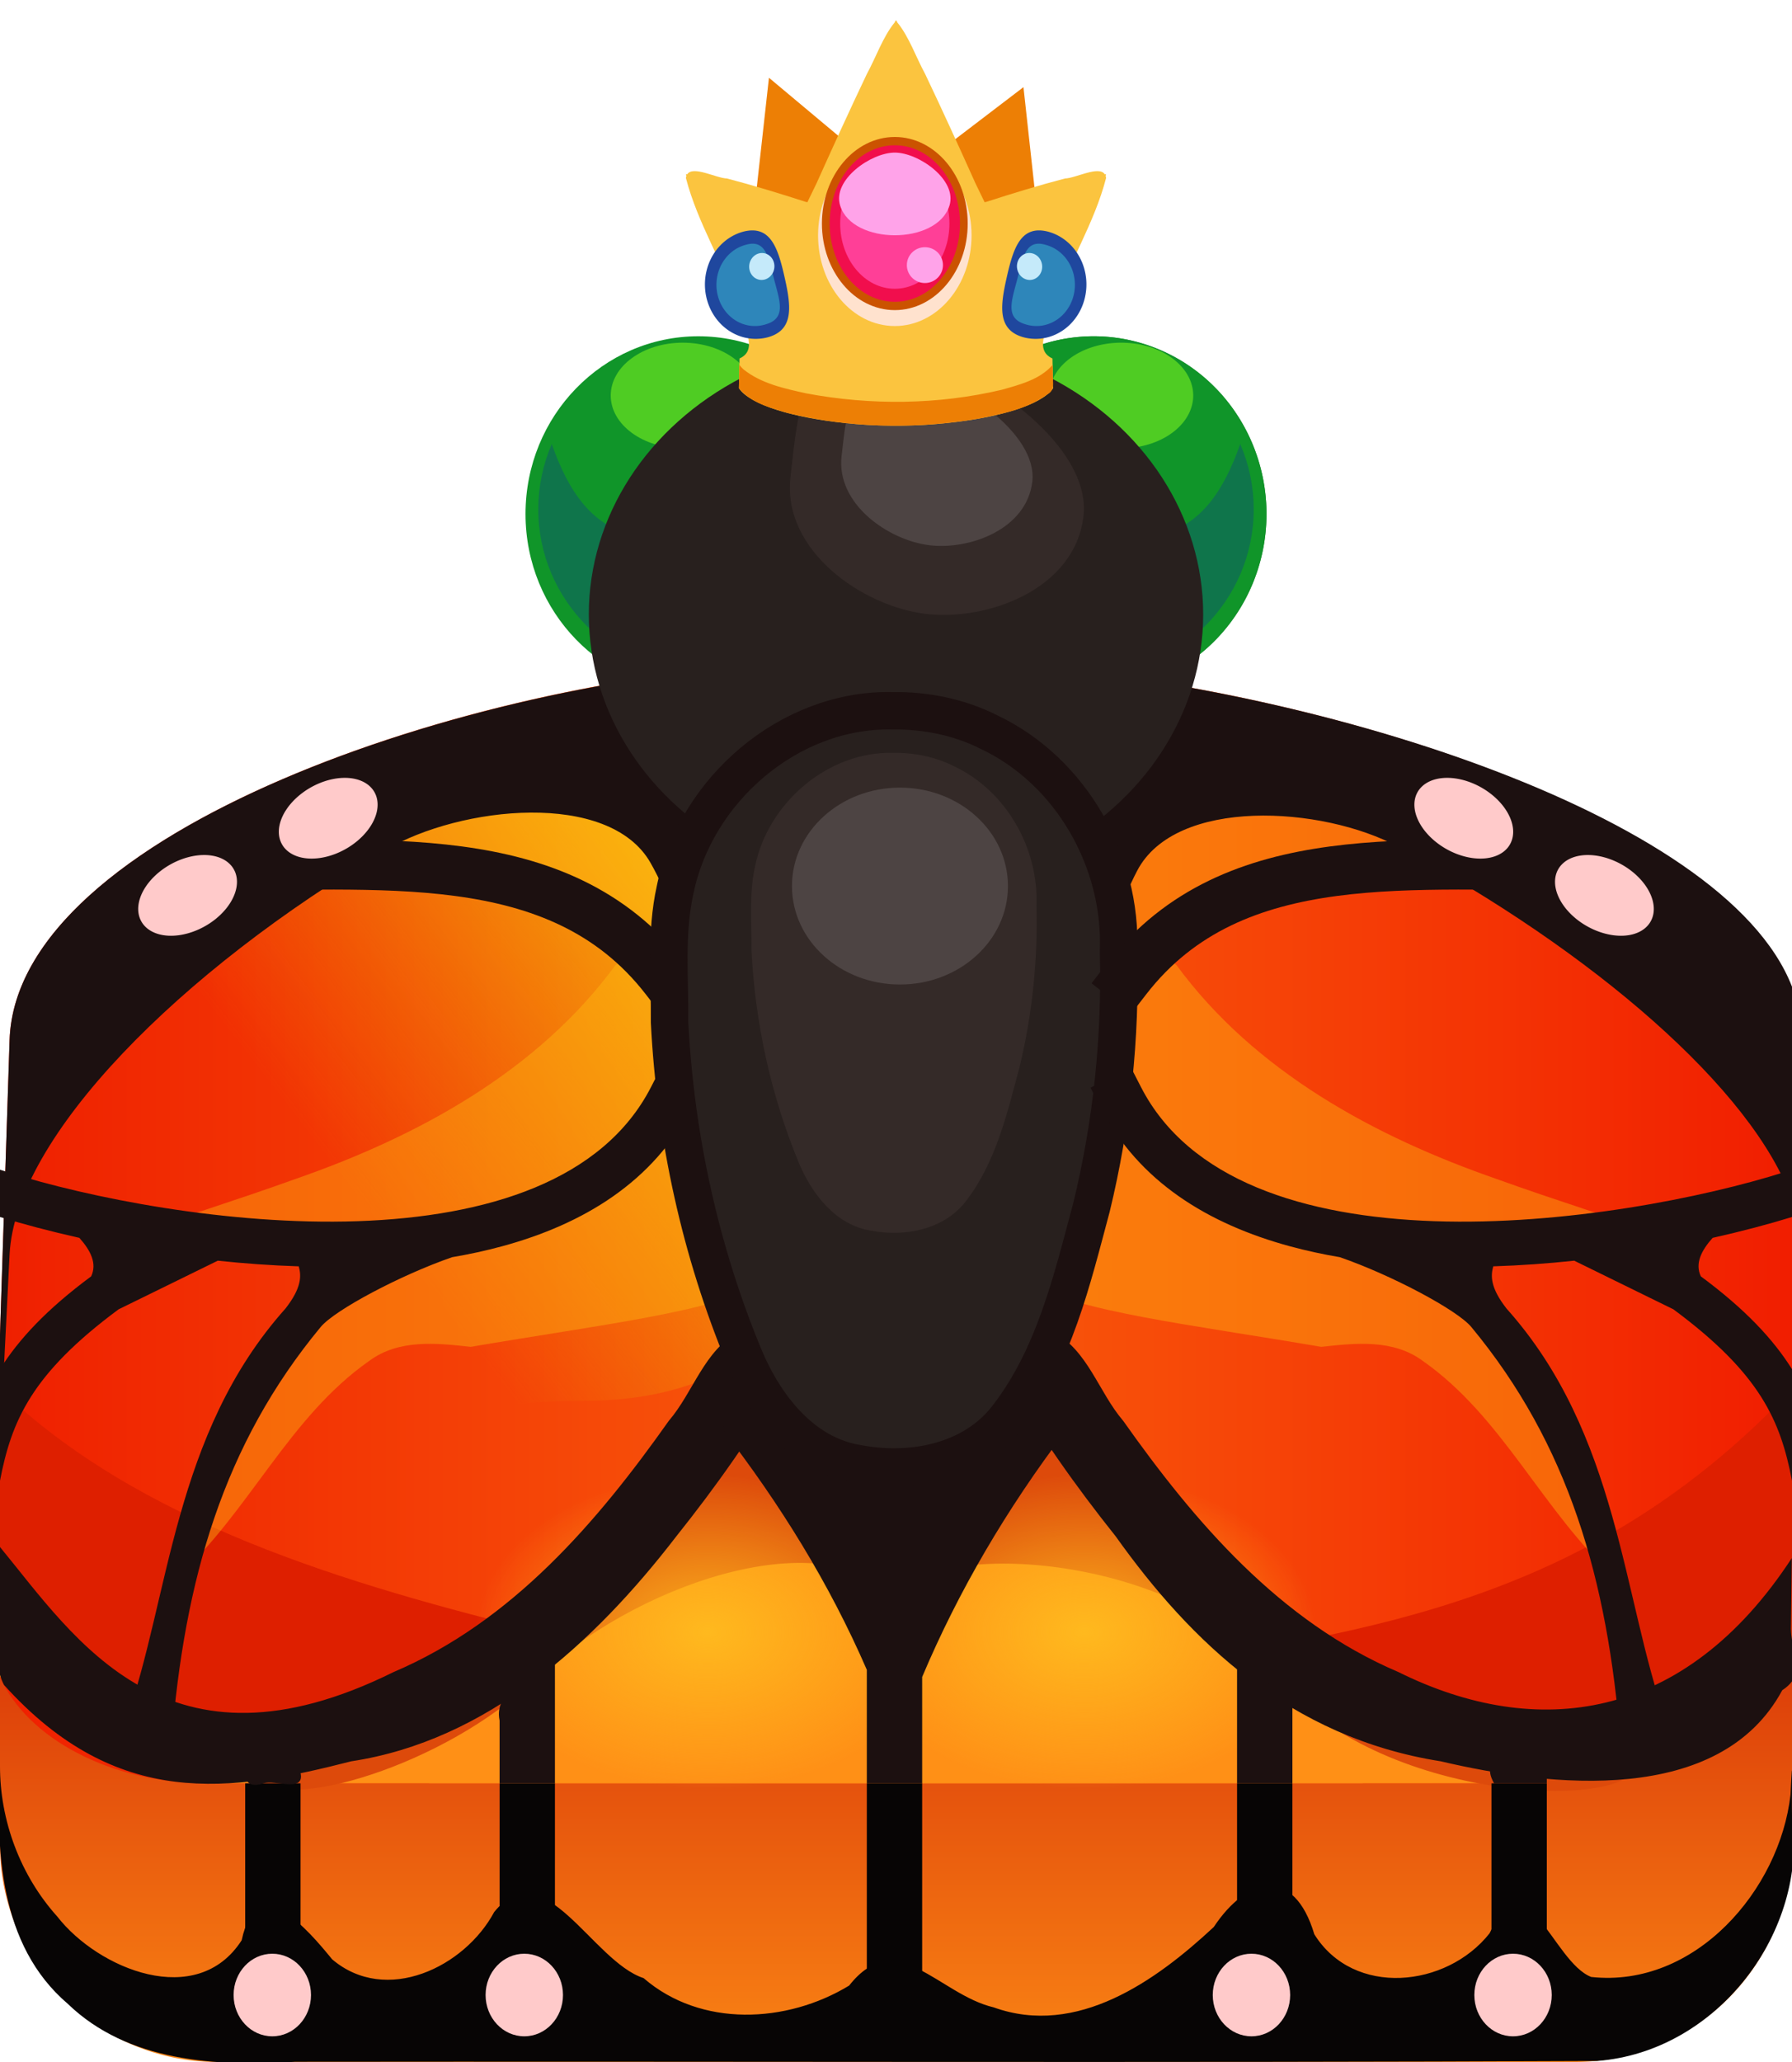 <?xml version="1.0" encoding="UTF-8" standalone="no"?>
<svg
   viewBox="0 0 300 345"
   version="1.1"
   id="svg53"
   xml:space="preserve"
   sodipodi:docname="monarchButterfly.svg"
   inkscape:version="1.2 (dc2aedaf03, 2022-05-15)"
   xmlns:inkscape="http://www.inkscape.org/namespaces/inkscape"
   xmlns:sodipodi="http://sodipodi.sourceforge.net/DTD/sodipodi-0.dtd"
   xmlns:xlink="http://www.w3.org/1999/xlink"
   xmlns="http://www.w3.org/2000/svg"
   xmlns:svg="http://www.w3.org/2000/svg"><sodipodi:namedview
     id="namedview194"
     pagecolor="#505050"
     bordercolor="#ffffff"
     borderopacity="1"
     inkscape:showpageshadow="0"
     inkscape:pageopacity="0"
     inkscape:pagecheckerboard="1"
     inkscape:deskcolor="#505050"
     showgrid="false"
     inkscape:zoom="0.72753623"
     inkscape:cx="119.58167"
     inkscape:cy="233.66534"
     inkscape:window-width="1366"
     inkscape:window-height="705"
     inkscape:window-x="-8"
     inkscape:window-y="-8"
     inkscape:window-maximized="1"
     inkscape:current-layer="svg53" /><defs
     id="defs7"><inkscape:path-effect
       effect="mirror_symmetry"
       start_point="482.502,26.652"
       end_point="482.502,88.926"
       center_point="482.502,57.789"
       id="path-effect3185"
       is_visible="true"
       lpeversion="1.2"
       lpesatellites=""
       mode="free"
       discard_orig_path="false"
       fuse_paths="false"
       oposite_fuse="false"
       split_items="true"
       split_open="false"
       link_styles="false" /><inkscape:path-effect
       effect="mirror_symmetry"
       start_point="474.686,19.977"
       end_point="497.997,80.758"
       center_point="486.342,50.368"
       id="path-effect2816"
       is_visible="true"
       lpeversion="1.2"
       lpesatellites=""
       mode="free"
       discard_orig_path="false"
       fuse_paths="false"
       oposite_fuse="false"
       split_items="false"
       split_open="false"
       link_styles="false" /><inkscape:path-effect
       effect="fillet_chamfer"
       id="path-effect1093"
       is_visible="true"
       lpeversion="1"
       nodesatellites_param="F,0,0,1,0,0,0,1 @ F,0,0,1,0,0,0,1 @ F,0,0,1,0,0,0,1 @ F,0,0,1,0,0,0,1 @ F,0,0,1,0,0,0,1 @ F,0,0,1,0,0,0,1 @ F,0,0,1,0,1.944,0,1 @ F,0,0,1,0,2.673,0,1 @ F,0,0,1,0,0,0,1 @ F,0,0,1,0,2.43,0,1 @ F,0,0,1,0,1.93,0,1 @ F,0,0,1,0,0,0,1 @ F,0,0,1,0,0,0,1 @ F,0,0,1,0,0,0,1 @ F,0,0,1,0,0,0,1 @ F,0,0,1,0,0,0,1"
       unit="px"
       method="auto"
       mode="F"
       radius="0"
       chamfer_steps="1"
       flexible="false"
       use_knot_distance="true"
       apply_no_radius="true"
       apply_with_radius="true"
       only_selected="false"
       hide_knots="false" /><inkscape:path-effect
       effect="mirror_symmetry"
       start_point="484.502,24.346"
       end_point="484.502,89.871"
       center_point="484.502,57.108"
       id="path-effect1031"
       is_visible="true"
       lpeversion="1.2"
       lpesatellites=""
       mode="free"
       discard_orig_path="false"
       fuse_paths="false"
       oposite_fuse="false"
       split_items="true"
       split_open="false"
       link_styles="false" /><inkscape:path-effect
       effect="fillet_chamfer"
       id="path-effect1029"
       is_visible="true"
       lpeversion="1"
       nodesatellites_param="F,0,0,1,0,6.422,0,1 @ F,0,0,1,0,0,0,1 @ F,0,0,1,0,0,0,1"
       unit="px"
       method="auto"
       mode="F"
       radius="0"
       chamfer_steps="1"
       flexible="false"
       use_knot_distance="true"
       apply_no_radius="true"
       apply_with_radius="true"
       only_selected="false"
       hide_knots="false" /><inkscape:path-effect
       effect="fillet_chamfer"
       id="path-effect1023"
       is_visible="true"
       lpeversion="1"
       nodesatellites_param="F,0,0,1,0,9.388,0,1 @ F,0,0,1,0,0,0,1 @ F,0,0,1,0,0,0,1"
       unit="px"
       method="auto"
       mode="F"
       radius="0"
       chamfer_steps="1"
       flexible="false"
       use_knot_distance="true"
       apply_no_radius="true"
       apply_with_radius="true"
       only_selected="false"
       hide_knots="false" /><linearGradient
       id="linearGradient9964"><stop
         style="stop-color:#ffed10;stop-opacity:0.795;"
         offset="0"
         id="stop9960" /><stop
         style="stop-color:#e5c203;stop-opacity:0;"
         offset="1"
         id="stop9962" /></linearGradient><linearGradient
       id="linearGradient9948"><stop
         style="stop-color:#ffbe1f;stop-opacity:0.892;"
         offset="0"
         id="stop9944" /><stop
         style="stop-color:#ffbe1f;stop-opacity:0;"
         offset="1"
         id="stop9946" /></linearGradient><linearGradient
       xlink:href="#linearGradient2713"
       id="linearGradient2715"
       x1="-1.617"
       y1="204.635"
       x2="301.617"
       y2="204.635"
       gradientUnits="userSpaceOnUse"
       gradientTransform="translate(-2.4204247e-6)" /><linearGradient
       id="linearGradient2713"><stop
         style="stop-color:#ef1f00;stop-opacity:1;"
         offset="0"
         id="stop2709" /><stop
         style="stop-color:#f95e0c;stop-opacity:1;"
         offset="0.5"
         id="stop3131" /><stop
         style="stop-color:#f11d00;stop-opacity:1;"
         offset="1"
         id="stop2711" /></linearGradient><linearGradient
       id="A"
       x1="150"
       y1="356.11"
       x2="150"
       y2="161.16"
       gradientUnits="userSpaceOnUse"><stop
         offset="0"
         stop-color="#995b3c"
         id="stop2"
         style="stop-color:#ff9016;stop-opacity:1;" /><stop
         offset="0.69"
         stop-color="#51291b"
         id="stop4"
         style="stop-color:#c20000;stop-opacity:1;" /></linearGradient><radialGradient
       xlink:href="#linearGradient9948"
       id="radialGradient9950"
       cx="117.614"
       cy="280.114"
       fx="117.614"
       fy="280.114"
       r="27.841"
       gradientTransform="matrix(1.398,0,0,0.816,-45.953,48.04)"
       gradientUnits="userSpaceOnUse" /><radialGradient
       xlink:href="#linearGradient9948"
       id="radialGradient9956"
       gradientUnits="userSpaceOnUse"
       gradientTransform="matrix(1.398,0,0,0.816,-45.953,48.04)"
       cx="117.614"
       cy="280.114"
       fx="117.614"
       fy="280.114"
       r="27.841" /><linearGradient
       xlink:href="#linearGradient9964"
       id="linearGradient9968"
       x1="23.864"
       y1="156.25"
       x2="107.955"
       y2="208.523"
       gradientUnits="userSpaceOnUse"
       gradientTransform="matrix(-1.042,0,0,0.837,164.347,15.588)" /></defs><path
     d="M 263.62,345 H 36.38 A 36.38,36.38 0 0 1 6.9999999e-7,308.62 V 259.14 H 300 v 49.48 A 36.38,36.38 0 0 1 263.62,345 Z"
     fill="url(#A)"
     id="path9"
     style="fill:url(#A)" /><path
     id="path13"
     style="fill:url(#linearGradient2715);fill-opacity:1;stroke-width:0.841"
     d="M 139.057 110.889 C 87.109 110.889 2.801 137.319 1.605 174.016 L 0 223.311 L 0 280.594 C 4.608 290.909 18.598 298.381 34.771 298.381 L 262.012 298.381 C 282.104 298.381 299.554 286.865 299.812 272.666 L 300 262.35 L 300 165.459 C 287.726 133.275 205.538 110.889 157.727 110.889 L 139.057 110.889 z " /><path
     id="rect6881"
     style="fill:#de1f00;fill-opacity:1;stroke-width:9.266;stroke-linecap:square;stroke-linejoin:round;stop-color:#000000"
     class="UnoptimicedTransforms"
     d="M 0 232.414 L 0 280.594 C 7.247 286.685 19.575 298.381 34.771 298.381 L 71.766 298.381 L 91.602 291.27 L 91.602 273.33 C 57.353 264.974 23.064 254.606 0 232.414 z M 300 232.438 C 269.167 264.996 235.452 272.689 192.043 278.646 L 192.043 285.404 L 228.234 298.381 L 262.012 298.381 C 282.104 298.381 299.554 286.865 299.812 272.666 L 300 262.363 L 300 232.438 z " /><path
     id="path9958"
     style="fill:url(#linearGradient9968);fill-rule:evenodd;stroke-width:0.934"
     d="m 4.545,228.179 c 0,26.004 56.25,6.183 93.513,6.183 37.264,0 48.532,-30.592 48.532,-56.596 0,-26.004 -30.208,-47.084 -67.472,-47.084 -37.264,0 -74.574,71.493 -74.574,97.497 z"
     class="UnoptimicedTransforms" /><path
     id="path349"
     d="m 154.168,85.995 a 28.927,29.731 0 0 0 28.927,29.731 28.927,29.731 0 0 0 28.927,-29.731 28.927,29.731 0 0 0 -28.927,-29.731 28.927,29.731 0 0 0 -28.927,29.731 z"
     style="fill:#277e37;fill-opacity:1;fill-rule:evenodd;stroke-width:0.978" /><path
     id="path351"
     d="m 156.871,73.225 c 34.599,26.954 45.348,16.451 50.757,1.068 1.48,3.428 2.249,7.118 2.263,10.85 -8e-5,15.322 -12.474,27.743 -27.861,27.743 -15.388,4.7e-4 -27.863,-12.421 -27.863,-27.743 4.1e-4,-4.123 0.924,-8.195 2.703,-11.918 z"
     style="fill:#155826;fill-opacity:0.489;stroke-width:4.842;stroke-linecap:round;stroke-linejoin:round;stop-color:#000000" /><path
     id="path353"
     d="m 173.651,66.174 a 12.053,8.839 0 0 0 12.053,8.839 12.053,8.839 0 0 0 12.053,-8.839 12.053,8.839 0 0 0 -12.053,-8.839 12.053,8.839 0 0 0 -12.053,8.839 z"
     style="fill:#59b738;fill-opacity:1;fill-rule:evenodd;stroke-width:0.808" /><ellipse
     style="fill:#109529;fill-opacity:1;fill-rule:evenodd;stroke-width:0.978"
     id="path2471"
     cx="116.905"
     cy="85.995"
     rx="28.927"
     ry="29.731" /><path
     id="rect3077"
     style="fill:#0f754b;fill-opacity:1;stroke-width:4.842;stroke-linecap:round;stroke-linejoin:round;stop-color:#000000"
     d="m 143.129,73.225 c -34.599,26.954 -45.348,16.451 -50.757,1.068 -1.48,3.428 -2.249,7.118 -2.263,10.85 8.3e-5,15.322 12.474,27.743 27.861,27.743 15.388,4.7e-4 27.863,-12.421 27.863,-27.743 -4.1e-4,-4.123 -0.924,-8.195 -2.703,-11.918 z" /><ellipse
     style="fill:#4fcc23;fill-opacity:1;fill-rule:evenodd;stroke-width:0.808"
     id="path3707"
     cx="114.296"
     cy="66.174"
     rx="12.053"
     ry="8.839" /><path
     id="rect3185"
     style="fill:#ff9016;stroke-width:7.373;stroke-linecap:round;stroke-linejoin:round;stop-color:#000000;fill-opacity:1"
     d="m 127.762,224.988 c -0.939,2.337 -1.927,4.574 -2.9,6.84 C 93.68,293.043 57.713,311.579 0,276.57 v 3.977 c 7.759,7.692 19.738,17.834 34.771,17.834 H 262.012 c 20.34,0 36.894,-11.518 35.643,-21.098 -57.186,33.308 -91.987,12.92 -123.625,-45.506 -0.966,-2.25 -1.947,-4.469 -2.879,-6.789 z" /><path
     id="rect6269"
     style="fill:#dd4a0b;fill-opacity:1;stroke-width:9.32;stroke-linecap:square;stroke-linejoin:round;stop-color:#000000"
     d="m 127.762,224.988 c -0.939,2.147 -1.927,4.201 -2.9,6.282 -16.085,29.004 -61.217,59.315 -82.173,66.094 4.807,6.247 32.055,-2.257 46.441,-16.059 16.955,-16.267 48.096,-26.685 60.056,-14.481 9.963,-9.992 49.558,-5.662 64.275,13.415 16.648,21.581 60.838,23.16 60.838,14.437 -27.622,-2.169 -80.148,-29.325 -100.268,-63.453 -0.966,-2.066 -1.947,-4.105 -2.879,-6.236 z" /><path
     style="fill:url(#radialGradient9956);fill-opacity:1;fill-rule:evenodd;stroke-width:1.127"
     id="path9942"
     d="M 157.386,276.704 A 38.92,22.727 0 0 1 118.466,299.432 38.92,22.727 0 0 1 79.545,276.704 38.92,22.727 0 0 1 118.466,253.977 38.92,22.727 0 0 1 157.386,276.704 Z"
     class="UnoptimicedTransforms"
     transform="matrix(1,0,0,1.163,0,-48.658)" /><path
     class="UnoptimicedTransforms"
     id="path9973"
     d="m 4.545,228.179 c 0,26.004 56.25,6.183 93.513,6.183 37.264,0 48.532,-30.592 48.532,-56.596 0,-26.004 -30.208,-47.084 -67.472,-47.084 -37.264,0 -74.574,71.493 -74.574,97.497 z"
     style="fill:url(#linearGradient9968);fill-rule:evenodd;stroke-width:0.934"
     transform="matrix(-1,0,0,1,300,0)" /><path
     id="path9878"
     style="opacity:0.433;fill:#ffc013;fill-opacity:0.906;stroke-width:2;stroke-linejoin:round;stop-color:#000000"
     class="UnoptimicedTransforms"
     d="M 95.975 123.877 C 80.735 124.507 57.502 138.11 44.998 142.225 C 63.936 143.959 84.023 144.197 101.102 153.602 C 105.565 155.317 107.155 158.17 103.027 161.492 C 89.956 179.285 69.89 190.173 49.418 197.273 C 39.699 200.787 29.811 203.809 20.088 207.311 C 33.904 208.104 47.691 210.158 61.559 209.463 C 46.289 224.345 36.514 243.878 29.695 263.854 C 41.695 252.964 48.383 237.073 61.826 227.689 C 66.796 224.023 73.067 224.713 78.805 225.346 C 122.994 217.801 153.454 216.962 113.363 187.764 C 114.656 170.964 113.565 156.65 110.729 141.607 C 111.385 127.793 105.118 123.499 95.975 123.877 z M 204.025 123.877 C 194.882 123.499 188.615 127.793 189.271 141.607 C 186.435 156.65 185.344 170.964 186.637 187.764 C 146.546 216.962 177.006 217.801 221.195 225.346 C 226.933 224.713 233.204 224.023 238.174 227.689 C 251.617 237.073 258.305 252.964 270.305 263.854 C 263.486 243.878 253.711 224.345 238.441 209.463 C 252.309 210.158 266.096 208.104 279.912 207.311 C 270.189 203.809 260.301 200.787 250.582 197.273 C 230.11 190.173 210.044 179.285 196.973 161.492 C 192.845 158.17 194.435 155.317 198.898 153.602 C 215.977 144.197 236.064 143.959 255.002 142.225 C 242.498 138.11 219.265 124.507 204.025 123.877 z " /><path
     id="path7687"
     style="color:#000000;fill:#1c1010;stroke-linecap:square;stroke-linejoin:round"
     d="M 110.713 178.523 L 108.984 181.887 C 100.937 197.543 81.575 203.575 59.879 204.32 C 38.183 205.065 14.806 200.408 1.145 196.074 L 0 195.711 L 0 203.621 C 3.88 204.816 8.377 206.011 13.289 207.111 C 15.197 209.257 16.264 211.403 15.264 213.549 C 7.875 219.016 3.159 224.042 0 229.08 L 0 247.738 C 1.932 237.708 5.281 229.854 19.855 219.068 L 36.457 210.93 C 40.899 211.403 45.441 211.731 50.016 211.875 C 50.449 213.457 50.531 215.436 47.787 218.941 C 28.979 239.968 28.405 267.323 21.121 287.766 C 17.886 292.607 27.383 294.968 28.699 291.58 C 30.863 264.205 37.423 241.637 53.701 222.006 C 56.092 219.149 67.101 213.312 75.689 210.346 C 78.525 209.865 81.306 209.264 84.014 208.529 C 84.027 208.53 84.044 208.527 84.057 208.527 L 84.074 208.514 C 97.679 204.812 109.346 197.732 115.713 185.346 L 117.441 181.982 L 110.713 178.523 z " /><path
     style="fill:none;fill-opacity:1;stroke:#1c1010;stroke-width:8.366;stroke-linecap:square;stroke-linejoin:round;stroke-dasharray:none;stroke-opacity:1;stop-color:#000000"
     d="M 111.398,163.774 C 93.441,140.605 62.733,145.312 34.552,144.635"
     id="path7622" /><path
     class="UnoptimicedTransforms"
     id="path9954"
     d="M 157.386,276.704 A 38.92,22.727 0 0 1 118.466,299.432 38.92,22.727 0 0 1 79.545,276.704 38.92,22.727 0 0 1 118.466,253.977 38.92,22.727 0 0 1 157.386,276.704 Z"
     style="fill:url(#radialGradient9950);fill-opacity:1;fill-rule:evenodd;stroke-width:1.127"
     transform="matrix(-1,0,0,1.163,300,-48.658)" /><path
     id="path3883"
     style="color:#000000;fill:#1c1010;fill-opacity:1;stroke-width:0.979;stroke-linecap:round;stroke-linejoin:round"
     d="M 125.529 222.578 C 124.947 222.568 124.348 222.644 123.746 222.818 C 117.884 225.879 116.098 232.91 111.961 237.73 C 100.038 254.593 85.768 271.302 65.891 279.756 C 27.945 298.549 12.701 274.278 0 258.836 L 0 280.227 C 0.167 280.797 0.374 281.362 0.672 281.916 C 19.582 302.886 38.663 299.84 58.807 294.689 C 81.507 291.242 99.389 275.027 113.223 257.049 C 119.89 248.7 126.092 239.958 131.379 230.748 C 132.925 226.927 129.608 222.652 125.529 222.578 z M 174.471 222.578 C 170.392 222.652 167.075 226.927 168.621 230.748 C 173.908 239.958 180.11 248.7 186.777 257.049 C 199.315 274.641 215.942 290.713 241.193 294.689 C 259.492 298.99 287.919 302.197 298.369 282.797 C 299.134 282.305 299.62 281.813 300 281.316 L 300 274.395 C 299.903 273.804 299.828 273.187 299.812 272.523 L 299.963 260.693 C 281.994 288.191 257.208 291.202 234.109 279.756 C 214.232 271.302 199.962 254.593 188.039 237.73 C 183.902 232.91 182.116 225.879 176.254 222.818 C 175.652 222.644 175.053 222.568 174.471 222.578 z " /><path
     id="path7902"
     style="fill:#1c1010;fill-opacity:1;stroke-width:0.841"
     d="m 150,104.459 -18.867,6.67 C 78.979,113.559 2.742,139.12 1.605,174.016 L 0,223.311 v 18.658 l 1.605,-32.098 c 0.985,-19.688 28.488,-47.415 62.979,-67.682 12.514,-7.353 37.379,-9.978 44.309,2.156 3.074,5.382 5.501,12.544 7.619,21.984 h 66.977 c 1.948,-8.68 4.157,-15.435 6.889,-20.65 6.456,-12.324 30.966,-10.843 43.697,-4.006 32.534,17.471 59.355,40.586 65.926,59.055 V 165.086 C 288.539,135.589 217.706,114.42 169.398,111.316 Z" /><path
     id="rect6090"
     style="fill:#1c1010;fill-opacity:1;stroke-width:8.872;stroke-linecap:square;stroke-linejoin:round;stop-color:#000000"
     d="M 127.762 224.988 C 126.823 227.325 125.835 229.562 124.861 231.828 C 123.564 234.375 122.245 236.733 120.93 239.131 C 130.571 251.6 138.828 264.901 145.115 279.383 L 145.115 298.381 L 154.381 298.381 L 154.381 280.578 C 160.445 266.222 168.484 252.523 178.391 239.447 C 176.932 236.941 175.473 234.443 174.029 231.777 C 173.063 229.528 172.083 227.308 171.15 224.988 L 127.762 224.988 z " /><path
     id="path4739"
     d="m 154.168,85.995 a 28.927,29.731 0 0 0 28.927,29.731 28.927,29.731 0 0 0 28.927,-29.731 28.927,29.731 0 0 0 -28.927,-29.731 28.927,29.731 0 0 0 -28.927,29.731 z"
     style="fill:#109529;fill-opacity:1;fill-rule:evenodd;stroke-width:0.978" /><path
     id="path4741"
     d="m 156.871,73.225 c 34.599,26.954 45.348,16.451 50.757,1.068 1.48,3.428 2.249,7.118 2.263,10.85 -8e-5,15.322 -12.474,27.743 -27.861,27.743 -15.388,4.7e-4 -27.863,-12.421 -27.863,-27.743 4.1e-4,-4.123 0.924,-8.195 2.703,-11.918 z"
     style="fill:#0f754b;fill-opacity:1;stroke-width:4.842;stroke-linecap:round;stroke-linejoin:round;stop-color:#000000" /><path
     id="path4743"
     d="m 175.651,66.174 a 12.053,8.839 0 0 0 12.053,8.839 12.053,8.839 0 0 0 12.053,-8.839 12.053,8.839 0 0 0 -12.053,-8.839 12.053,8.839 0 0 0 -12.053,8.839 z"
     style="fill:#4fcc23;fill-opacity:1;fill-rule:evenodd;stroke-width:0.808" /><path
     id="path9167"
     style="color:#000000;display:none;fill:#28201e;fill-opacity:1;stroke:none;stroke-width:2.519;stroke-linecap:round;stroke-linejoin:round;stroke-dasharray:none;stroke-opacity:1;paint-order:fill markers stroke"
     class="UnoptimicedTransforms"
     d="m 124.848,21.115 c -2.742,0.163 -4.844,3.352 -4.748,6.791 0.105,3.769 6.569,4.512 7.924,7.746 3.612,8.618 5.416,17.142 5.309,27.699 -0.017,1.619 1.317,2.851 2.979,2.75 1.662,-0.101 3.022,-1.495 3.039,-3.113 0.113,-11.129 -1.86,-20.424 -5.609,-29.541 -1.466,-3.565 -2.329,-7.963 -5.193,-10.711 -1.07,-1.026 -2.14,-1.522 -3.143,-1.611 -0.188,-0.017 -0.374,-0.021 -0.557,-0.01 z m 50.305,0 c -0.183,-0.011 -0.369,-0.007 -0.557,0.01 -1.003,0.09 -2.073,0.585 -3.143,1.611 -2.865,2.748 -3.727,7.146 -5.193,10.711 -3.749,9.117 -5.723,18.412 -5.609,29.541 0.017,1.619 1.377,3.013 3.039,3.113 1.662,0.101 2.995,-1.131 2.979,-2.75 -0.108,-10.557 1.697,-19.081 5.309,-27.699 1.355,-3.234 7.819,-3.977 7.924,-7.746 0.096,-3.439 -2.006,-6.628 -4.748,-6.791 z" /><ellipse
     style="fill:#28201e;fill-opacity:1;fill-rule:evenodd"
     id="path2052"
     cx="150"
     cy="102.799"
     rx="51.426"
     ry="45.801" /><path
     id="path7317"
     style="fill:#342a28;fill-opacity:1;fill-rule:evenodd;stroke-width:0.497"
     d="m 181.39,86.335 c -1.42,12.311 -16.149,17.601 -26.41,16.375 -10.617,-1.269 -24.07,-10.605 -22.65,-22.916 1.42,-12.311 1.986,-23.139 16.189,-21.471 14.203,1.668 34.291,15.701 32.871,28.012 z" /><path
     id="ellipse4755"
     style="fill:#4d4443;fill-rule:evenodd;stroke-width:0.323;fill-opacity:1"
     d="m 172.819,80.572 c -0.924,8.012 -10.51,11.454 -17.187,10.656 -6.91,-0.826 -15.664,-6.902 -14.74,-14.914 0.924,-8.012 1.293,-15.058 10.536,-13.973 9.243,1.086 22.316,10.218 21.392,18.23 z" /><path
     id="rect1098"
     style="opacity:1;fill:#28201e;fill-opacity:1;stroke-width:6.266;stroke-linecap:round;stroke-linejoin:round;stop-color:#000000;stroke:#1c1010;stroke-opacity:1;stroke-dasharray:none"
     d="m 149.363,118.922 c -17.263,-0.346 -32.925,13.271 -36.341,29.955 -1.62,7.261 -0.858,14.746 -0.933,22.117 0.973,19.229 5.155,38.363 12.551,56.145 3.457,8.188 9.757,16.338 19.088,17.755 8.863,1.668 19.144,-0.283 24.894,-7.776 7.871,-10.134 10.845,-22.979 14.113,-35.141 3.4,-13.991 4.915,-28.427 4.516,-42.808 0.612,-15.043 -7.941,-30.165 -21.653,-36.665 -5.005,-2.535 -10.645,-3.657 -16.235,-3.581 z" /><path
     id="path6138"
     style="opacity:1;fill:#342a28;fill-opacity:1;stroke:none;stroke-width:3.977;stroke-linecap:round;stroke-linejoin:round;stroke-dasharray:none;stroke-opacity:1;stop-color:#000000"
     d="m 149.466,125.956 c -10.958,-0.22 -20.9,8.424 -23.068,19.014 -1.028,4.609 -0.544,9.36 -0.592,14.039 0.618,12.206 3.272,24.351 7.967,35.639 2.195,5.197 6.194,10.371 12.116,11.27 5.626,1.059 12.152,-0.18 15.802,-4.936 4.996,-6.433 6.884,-14.586 8.958,-22.306 2.158,-8.881 3.12,-18.044 2.866,-27.173 0.389,-9.549 -5.04,-19.148 -13.745,-23.274 -3.177,-1.609 -6.757,-2.321 -10.306,-2.273 z" /><ellipse
     style="fill:#4d4443;fill-opacity:1;fill-rule:evenodd"
     id="path7246"
     cx="150.662"
     cy="148.251"
     rx="18.079"
     ry="16.472" /><path
     id="path347"
     style="fill:#070505;fill-opacity:1"
     class="UnoptimicedTransforms"
     d="m 0,294.619 c -0.671,14.178 -0.245,30.47 11.361,40.533 10.035,9.858 24.849,10.68 38.073,9.845 72.638,-0.087 145.284,0.191 217.918,-0.143 20.127,-1.527 35.428,-22.015 32.648,-41.731 -0.076,-3.818 0.198,-12.914 -0.249,-3.543 -1.802,16.206 -15.973,32.919 -33.365,30.993 -6.478,-2.544 -10.775,-20.676 -17.024,-7.412 -7.189,9.236 -22.737,10.893 -29.331,0.153 -3.411,-11.607 -11.247,-9.797 -16.831,-1.237 -9.641,9.125 -22.887,18.768 -36.845,13.666 -9.234,-2.203 -16.274,-13.92 -24.201,-3.704 -10.426,6.44 -24.819,7.162 -34.41,-1.271 -8.622,-2.848 -16.688,-21.646 -25.01,-11.239 -4.949,9.397 -18.118,15.833 -27.129,8.042 C 51.644,322.652 43.017,312.207 40.458,324.333 32.969,336.177 16.429,329.227 9.589,320.301 3.391,313.301 -0.033,303.954 0,294.619 Z"
     transform="matrix(1,0,0,0.984,0,5.488)" /><path
     id="path4150"
     style="color:#000000;fill:#070505;stroke-linecap:square;stroke-linejoin:round;fill-opacity:1"
     d="M 145.115 298.381 L 145.115 328.977 L 145.115 333.609 L 154.381 333.609 L 154.381 328.977 L 154.381 298.381 L 145.115 298.381 z " /><path
     id="path4152"
     style="color:#000000;fill:#070505;stroke-linecap:square;stroke-linejoin:round"
     d="m 41.049,298.381 v 30.596 4.633 h 9.266 v -4.633 -30.596 z m 42.588,0 v 30.596 4.633 h 9.266 v -4.633 -30.596 z"
     class="UnoptimicedTransforms" /><path
     id="path5836"
     style="color:#000000;fill:#1c1010;fill-opacity:1;stroke-linecap:square;stroke-linejoin:round"
     class="UnoptimicedTransforms"
     d="m 92.902,277.117 c -2.733,4.035 -10.413,5.086 -9.266,10.763 0,3.5 0,7.001 0,10.501 3.089,0 6.177,0 9.266,0 0,-7.088 0,-14.176 0,-21.264 z m 114.195,0 c 0,7.088 0,14.176 0,21.264 3.089,0 6.177,0 9.266,0 0,-4.668 0,-9.336 0,-14.004 -3.295,-2.14 -6.375,-4.601 -9.266,-7.26 z M 41.049,293.221 c 0.024,2.718 -0.938,6.421 3.065,5.16 1.985,-0.665 6.927,1.626 6.201,-1.752 1.384,-4.964 -6.539,-1.624 -9.266,-3.409 z m 217.902,0 c -4.024,0.732 -11.851,-0.226 -8.828,5.16 2.943,0 5.885,0 8.828,0 0,-1.72 0,-3.44 0,-5.16 z" /><path
     class="UnoptimicedTransforms"
     id="path5989"
     d="m 41.049,298.381 v 30.596 4.633 h 9.266 v -4.633 -30.596 z m 42.588,0 v 30.596 4.633 h 9.266 v -4.633 -30.596 z"
     style="color:#000000;fill:#070505;stroke-linecap:square;stroke-linejoin:round"
     transform="matrix(-1,0,0,1,300,0)" /><path
     id="path55589"
     style="color:#000000;fill:#1c1010;stroke-linecap:square;stroke-linejoin:round"
     d="M 189.287 178.523 L 182.559 181.982 L 184.287 185.346 C 190.654 197.732 202.321 204.812 215.926 208.514 L 215.943 208.527 C 215.956 208.527 215.973 208.53 215.986 208.529 C 218.694 209.264 221.475 209.865 224.311 210.346 C 232.899 213.312 243.908 219.149 246.299 222.006 C 262.577 241.637 269.137 264.205 271.301 291.58 C 272.617 294.968 282.114 292.607 278.879 287.766 C 271.595 267.323 271.021 239.968 252.213 218.941 C 249.469 215.436 249.551 213.457 249.984 211.875 C 254.559 211.731 259.101 211.403 263.543 210.93 L 280.145 219.068 C 294.719 229.854 298.068 237.708 300 247.738 L 300 229.08 C 296.841 224.042 292.125 219.016 284.736 213.549 C 283.736 211.403 284.803 209.257 286.711 207.111 C 291.623 206.011 296.12 204.816 300 203.621 L 300 195.711 L 298.855 196.074 C 285.194 200.408 261.817 205.065 240.121 204.32 C 218.425 203.575 199.063 197.543 191.016 181.887 L 189.287 178.523 z " /><path
     id="path55591"
     d="m 188.602,163.774 c 17.957,-23.169 48.665,-18.462 76.846,-19.139"
     style="fill:none;fill-opacity:1;stroke:#1c1010;stroke-width:8.366;stroke-linecap:square;stroke-linejoin:round;stroke-dasharray:none;stroke-opacity:1;stop-color:#000000" /><ellipse
     style="fill:#ffcaca;fill-opacity:1;fill-rule:evenodd;stroke-width:0.642"
     id="ellipse78856"
     cx="45.586"
     cy="333.793"
     rx="6.479"
     ry="6.91" /><ellipse
     style="fill:#ffcaca;fill-opacity:1;fill-rule:evenodd;stroke-width:0.642"
     id="ellipse78858"
     cx="87.772"
     cy="333.793"
     rx="6.479"
     ry="6.91" /><ellipse
     style="fill:#ffcaca;fill-opacity:1;fill-rule:evenodd;stroke-width:0.642"
     id="ellipse78860"
     cx="209.507"
     cy="333.793"
     rx="6.479"
     ry="6.91" /><ellipse
     style="fill:#ffcaca;fill-opacity:1;fill-rule:evenodd;stroke-width:0.642"
     id="path78854"
     cx="253.299"
     cy="333.793"
     rx="6.479"
     ry="6.91" /><path
     id="ellipse78864"
     style="fill:#ffcaca;fill-opacity:1;fill-rule:evenodd;stroke-width:0.696"
     class="UnoptimicedTransforms"
     d="M 57.408 130.15 A 5.921 8.884 60.612 0 0 50.184 133.008 A 5.921 8.884 60.612 0 0 48.191 142.422 A 5.921 8.884 60.612 0 0 59.711 140.793 A 5.921 8.884 60.612 0 0 61.705 131.379 A 5.921 8.884 60.612 0 0 57.408 130.15 z M 242.592 130.15 A 8.884 5.921 29.388 0 0 238.295 131.379 A 8.884 5.921 29.388 0 0 240.289 140.793 A 8.884 5.921 29.388 0 0 251.809 142.422 A 8.884 5.921 29.388 0 0 249.816 133.008 A 8.884 5.921 29.388 0 0 242.592 130.15 z M 33.863 143.062 A 5.921 8.884 60.612 0 0 26.639 145.92 A 5.921 8.884 60.612 0 0 24.646 155.33 A 5.921 8.884 60.612 0 0 36.17 153.703 A 5.921 8.884 60.612 0 0 38.16 144.291 A 5.921 8.884 60.612 0 0 33.863 143.062 z M 266.137 143.062 A 8.884 5.921 29.388 0 0 261.84 144.291 A 8.884 5.921 29.388 0 0 263.83 153.703 A 8.884 5.921 29.388 0 0 275.354 155.33 A 8.884 5.921 29.388 0 0 273.361 145.92 A 8.884 5.921 29.388 0 0 266.137 143.062 z " /><path
     id="path2653"
     style="fill:#ed7f05;fill-opacity:1;stroke-width:2.514;stroke-linejoin:round;stop-color:#000000"
     d="m 466.761,70.116 6.243,-1.644 -0.004,0.013 13.76,-22.71 -28.512,-8.611 z m 47.345,-18.158 -5.741,2.952 0.012,0.007 -25.417,-7.684 15.442,-25.468 z"
     sodipodi:nodetypes="cccccc"
     inkscape:path-effect="#path-effect2816"
     inkscape:original-d="m 466.76133,70.115691 6.2426,-1.644398 -0.004,0.01331 13.75993,-22.709614 -28.51213,-8.611139 z"
     class="UnoptimicedTransforms"
     transform="matrix(0.925,0.4,-0.355,0.941,-281.956,-205.261)" /><path
     id="rect973"
     style="fill:#fbc43f;fill-opacity:1;stroke-width:2.45;stroke-linejoin:round;stop-color:#000000"
     d="m 149.945,3.406 c -0.057,0.117 -0.113,0.233 -0.17,0.35 -1.959,2.384 -3.116,5.807 -4.652,8.617 -2.892,6.065 -5.679,12.186 -8.438,18.322 -0.509,1.047 -1.015,2.094 -1.523,3.141 l -0.318,-0.074 c -4.353,-1.401 -8.724,-2.746 -13.141,-3.9 -1.747,-0.029 -5.708,-2.219 -6.67,-0.684 l -0.207,-0.049 c 0.024,0.11 0.053,0.217 0.078,0.326 -0.032,0.1 -0.064,0.199 -0.078,0.32 1.976,7.62 6.266,14.247 8.816,21.639 0.593,2.899 3.523,7.052 0.162,8.566 l -0.102,4.975 c 1.877,2.797 9.128,4.927 17.707,5.814 2.49,0.279 5.079,0.425 7.684,0.447 0.302,0.004 0.604,0.001 0.906,0.002 0.302,-6.8e-4 0.604,0.002 0.906,-0.002 2.604,-0.022 5.194,-0.168 7.684,-0.447 8.579,-0.888 15.83,-3.018 17.707,-5.814 l -0.102,-4.975 c -3.361,-1.514 -0.431,-5.668 0.162,-8.566 2.551,-7.392 6.841,-14.019 8.816,-21.639 -0.014,-0.121 -0.046,-0.221 -0.078,-0.32 0.025,-0.109 0.054,-0.217 0.078,-0.326 l -0.207,0.049 c -0.962,-1.535 -4.923,0.654 -6.67,0.684 -4.416,1.154 -8.788,2.499 -13.141,3.9 l -0.318,0.074 c -0.509,-1.047 -1.015,-2.094 -1.523,-3.141 -2.759,-6.136 -5.545,-12.258 -8.437,-18.322 -1.536,-2.811 -2.693,-6.233 -4.652,-8.617 -0.057,-0.117 -0.113,-0.233 -0.17,-0.35 -0.019,0.021 -0.036,0.047 -0.055,0.068 -0.019,-0.022 -0.035,-0.047 -0.055,-0.068 z" /><g
     id="g1925"
     transform="matrix(0.997,0,0,1.068,-333.248,-25.117)"><ellipse
       style="fill:none;fill-opacity:1;fill-rule:evenodd;stroke:#ffe2ce;stroke-width:2.593;stroke-dasharray:none;stroke-opacity:1"
       id="ellipse1918"
       cx="484.502"
       cy="60.387"
       rx="11.59"
       ry="12.912" /><ellipse
       style="fill:#f10e4d;fill-opacity:1;fill-rule:evenodd;stroke:#cb5300;stroke-width:1.299;stroke-dasharray:none;stroke-opacity:1"
       id="path1150"
       cx="484.502"
       cy="58.539"
       rx="11.59"
       ry="12.912" /><ellipse
       style="fill:#ff3f97;fill-opacity:1;fill-rule:evenodd;stroke-width:0.662"
       id="ellipse1152"
       cx="484.502"
       cy="58.539"
       rx="9.172"
       ry="10.217" /><path
       id="ellipse1154"
       style="mix-blend-mode:normal;fill:#ffa3e9;fill-opacity:1;fill-rule:evenodd;stroke-width:0.686"
       d="m 493.673,55.748 c -2.101,6.17 -16.242,6.17 -18.343,0 -1.375,-4.038 5.17,-8.325 9.172,-8.325 4.002,-10e-7 10.546,4.286 9.172,8.325 z"
       sodipodi:nodetypes="aaaa" /><ellipse
       style="fill:#ffa3e9;fill-opacity:1;fill-rule:evenodd;stroke-width:0.924"
       id="path1640"
       cx="489.555"
       cy="65.051"
       rx="3.032"
       ry="2.807" /></g><g
     id="g3477"
     transform="matrix(0.997,0,0,1.068,-333.248,-25.117)"><path
       class="cls-16"
       d="m 465.985,66.904 c 1.112,4.573 1.656,8.371 -2.924,9.482 a 8.527,8.527 0 0 1 -4.029,-16.57 c 4.581,-1.112 5.842,2.514 6.953,7.087 z"
       id="path2983"
       style="fill:#1f479e;fill-opacity:1;stroke-width:0.746" /><path
       class="cls-2"
       d="m 462.889,74.312 c 3.424,-0.955 2.29,-3.641 1.335,-7.072 -0.955,-3.432 -1.373,-6.312 -4.797,-5.357 a 6.453,6.453 0 1 0 3.462,12.429 z"
       id="path2985"
       style="fill:#2e86ba;fill-opacity:1;stroke-width:0.746" /><ellipse
       class="cls-17"
       cx="322.012"
       cy="337.884"
       rx="2.134"
       ry="2.096"
       transform="rotate(-38.34)"
       id="ellipse2987"
       style="fill:#c5eafa;fill-opacity:1;stroke-width:0.746" /></g><g
     class="UnoptimicedTransforms"
     id="g3193"
     transform="matrix(-0.997,-3.4307934e-7,-3.202918e-7,1.068,631.145,-25.117)"><path
       class="cls-16"
       id="path3187"
       d="m 463.985,66.904 c 1.112,4.573 1.656,8.371 -2.924,9.482 a 8.527,8.527 0 0 1 -4.029,-16.57 c 4.581,-1.112 5.842,2.514 6.953,7.087 z"
       style="fill:#1f479e;fill-opacity:1;stroke-width:0.746" /><path
       class="cls-2"
       id="path3189"
       d="m 460.889,74.312 c 3.424,-0.955 2.29,-3.641 1.335,-7.072 -0.955,-3.432 -1.373,-6.312 -4.797,-5.357 a 6.453,6.453 0 1 0 3.462,12.429 z"
       style="fill:#2e86ba;fill-opacity:1;stroke-width:0.746" /><path
       transform="rotate(-38.34)"
       class="cls-17"
       id="path3191"
       d="m 322.577,336.643 a 2.134,2.096 0 0 1 -2.134,2.096 2.134,2.096 0 0 1 -2.134,-2.096 2.134,2.096 0 0 1 2.134,-2.096 2.134,2.096 0 0 1 2.134,2.096 z"
       style="fill:#c5eafa;fill-opacity:1;stroke-width:0.746" /></g><path
     id="path3905"
     style="fill:#ed7f05;fill-opacity:1;stroke-width:2.45;stroke-linejoin:round;stop-color:#000000"
     d="m 123.783,61.055 c -0.027,1.3 -0.053,2.6 -0.08,3.9 2.004,2.457 5.266,3.289 8.18,4.156 10.476,2.558 21.493,2.727 32.104,0.903 3.925,-0.799 8.08,-1.602 11.362,-4.043 1.091,-0.538 0.979,-1.623 0.915,-2.623 -0.016,-0.765 -0.031,-1.529 -0.047,-2.294 -2.143,2.47 -5.5,3.3 -8.524,4.165 -10.685,2.515 -21.91,2.622 -32.688,0.605 -3.654,-0.811 -7.54,-1.623 -10.531,-4.015 -0.254,-0.228 -0.491,-0.478 -0.691,-0.755 z"
     sodipodi:nodetypes="ccccccccccccccc" /></svg>
